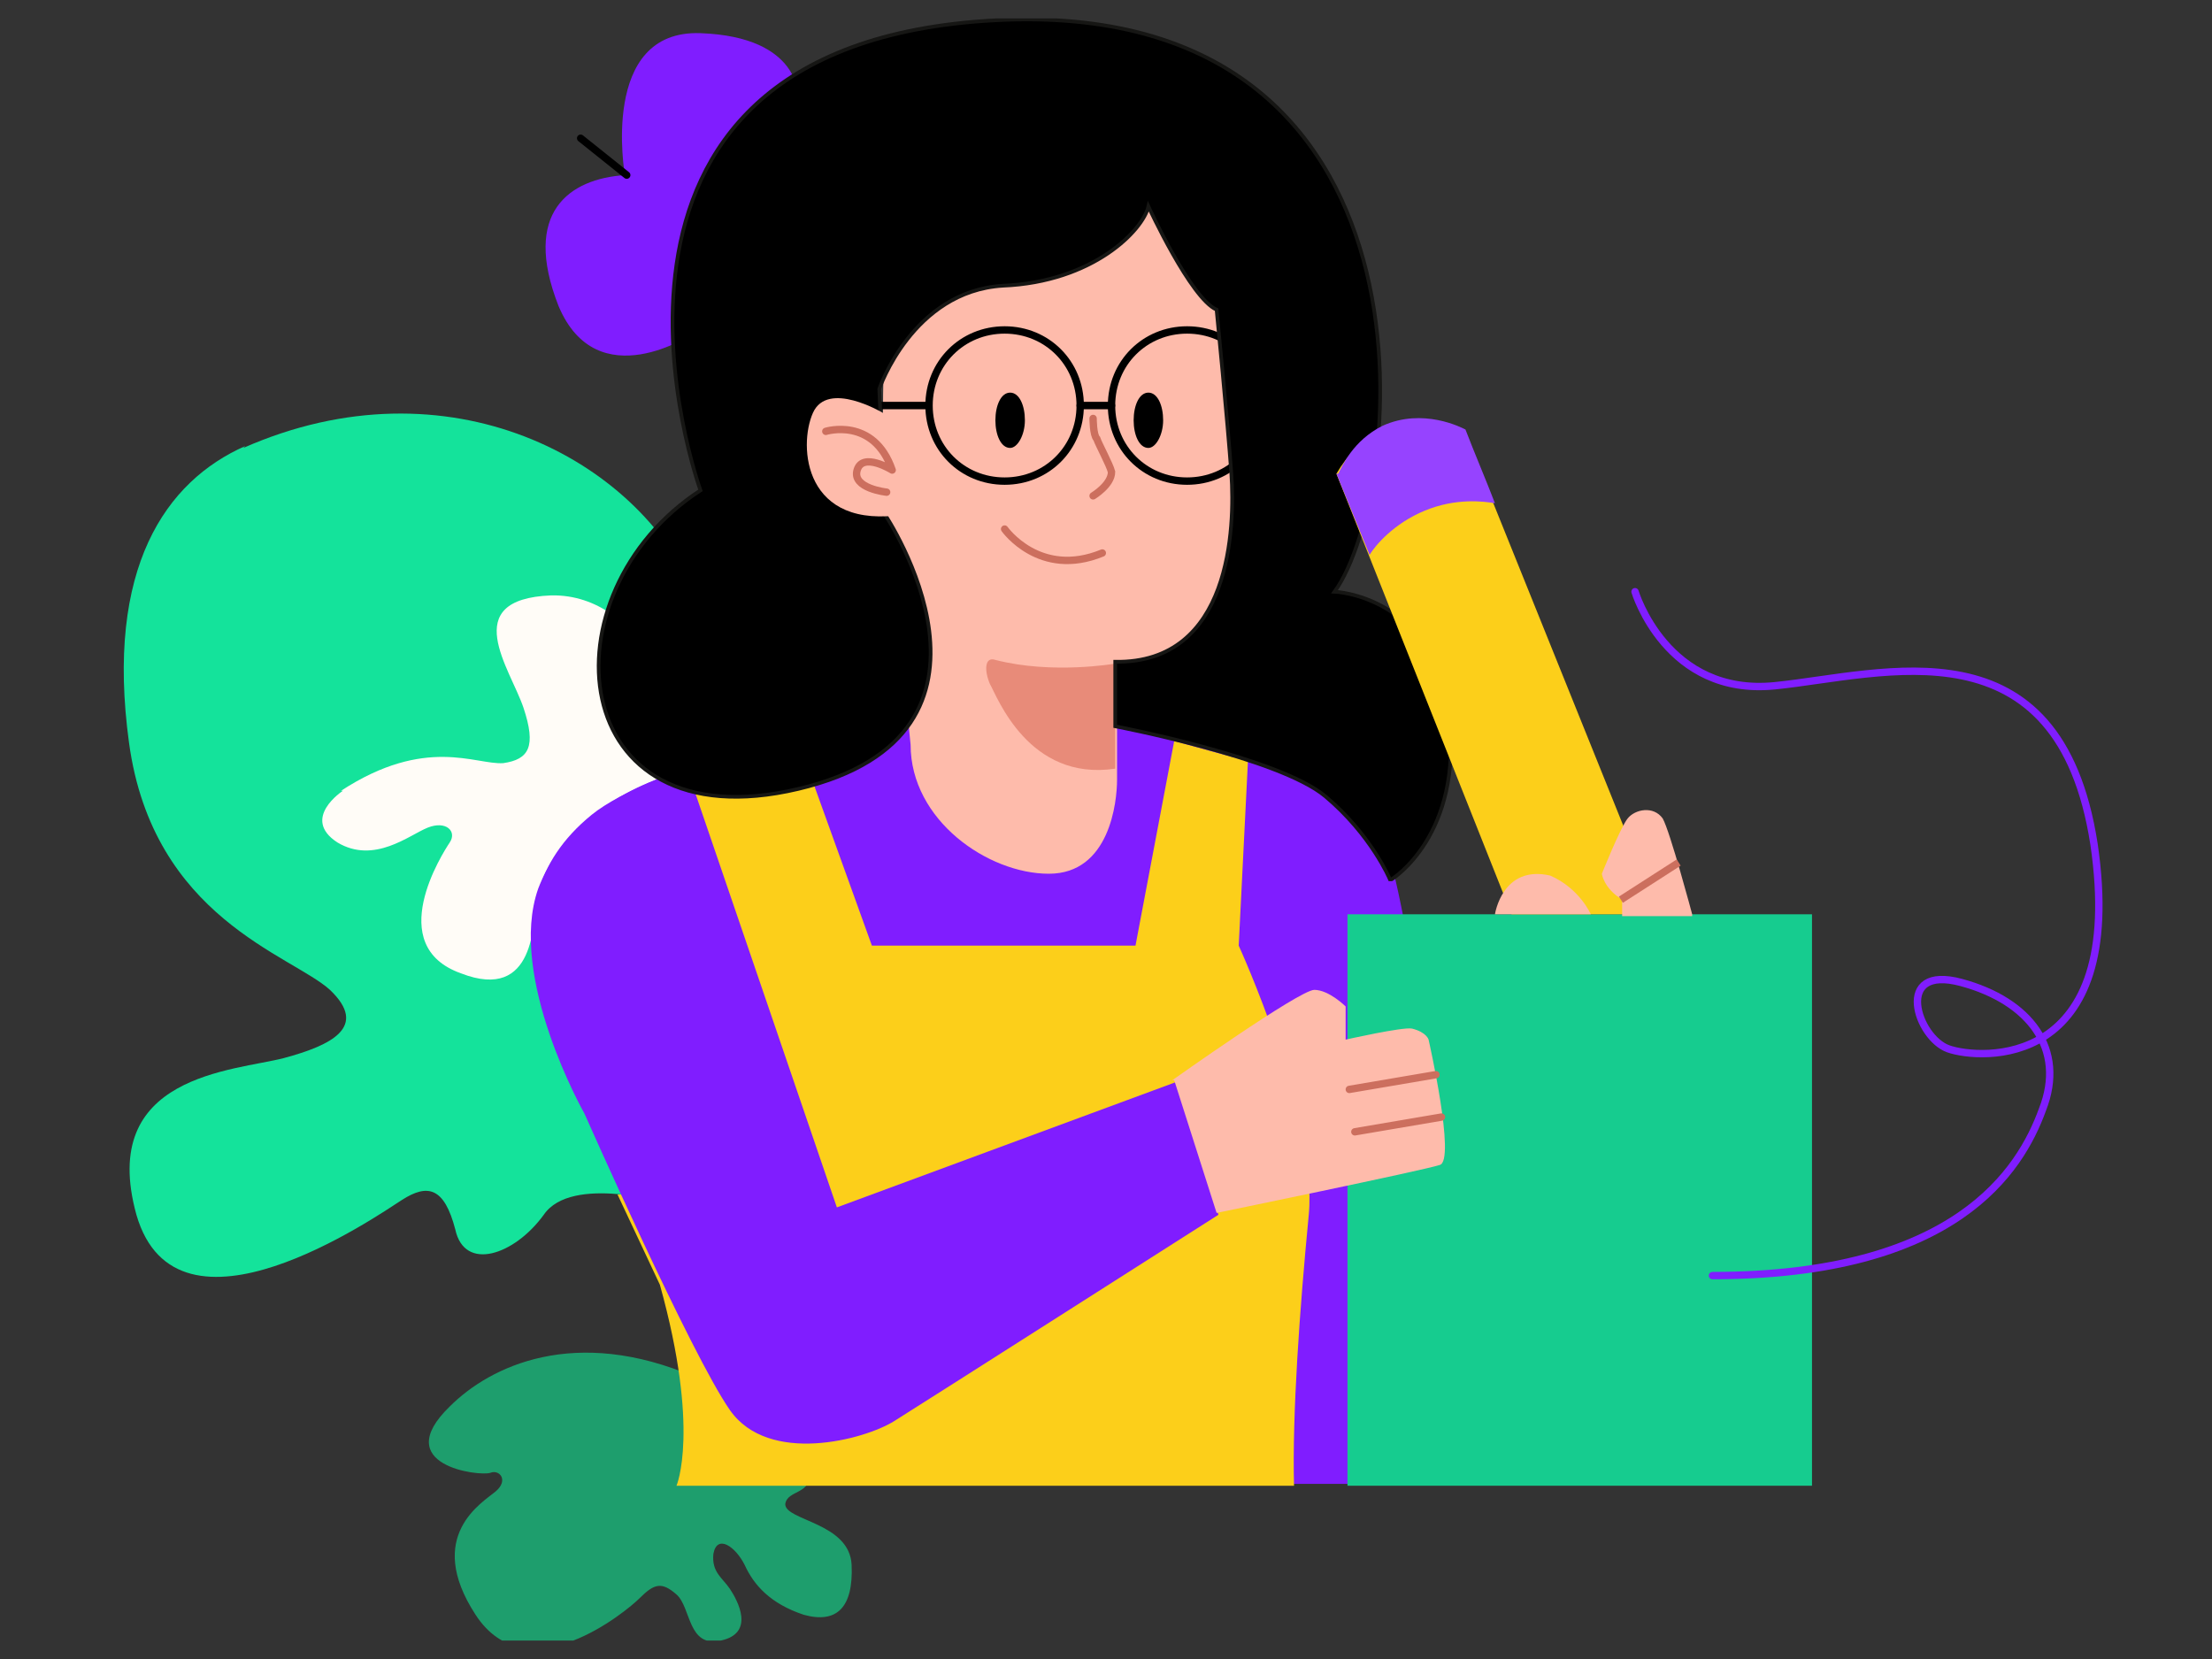 <?xml version="1.0" encoding="UTF-8"?>
<svg id="Layer_1" data-name="Layer 1" xmlns="http://www.w3.org/2000/svg" version="1.1" xmlns:xlink="http://www.w3.org/1999/xlink" viewBox="0 0 120 90">
  <rect x="0" y="0" width="120" height="90" fill="#333333" stroke="none"/>
  <defs>
    <style>
      .cls-1 {
        fill: #1e9e6d;
      }

      .cls-1, .cls-2, .cls-3, .cls-4, .cls-5, .cls-6, .cls-7, .cls-8, .cls-9, .cls-10, .cls-11 {
        stroke-width: 0px;
      }

      .cls-2, .cls-12 {
        fill: #000;
      }

      .cls-3 {
        fill: #14e39b;
      }

      .cls-13 {
        stroke-linecap: square;
        stroke-linejoin: bevel;
      }

      .cls-13, .cls-5, .cls-14, .cls-15, .cls-16, .cls-17 {
        fill: none;
      }

      .cls-13, .cls-14, .cls-15, .cls-16, .cls-17 {
        stroke-width: .4px;
      }

      .cls-13, .cls-15, .cls-16 {
        stroke: #cc6f5e;
      }

      .cls-4 {
        fill: #9643ff;
      }

      .cls-6 {
        fill: #febbab;
      }

      .cls-14 {
        stroke: #801dff;
      }

      .cls-14, .cls-15, .cls-16, .cls-17 {
        stroke-linecap: round;
      }

      .cls-14, .cls-12, .cls-16, .cls-17 {
        stroke-miterlimit: 10;
      }

      .cls-15 {
        stroke-linejoin: round;
      }

      .cls-12 {
        stroke: #161614;
        stroke-width: .2px;
      }

      .cls-7 {
        fill: #e88b79;
      }

      .cls-18 {
        clip-path: url(#clippath);
      }

      .cls-8 {
        fill: #fffcf7;
      }

      .cls-17 {
        stroke: #000;
      }

      .cls-9 {
        fill: #801dff;
      }

      .cls-10 {
        fill: #16cc8f;
      }

      .cls-11 {
        fill: #fccf1a;
      }
    </style>
    <clipPath id="clippath">
      <rect class="cls-5" x="-1.9" y="1" width="123.8" height="88"/>
    </clipPath>
  </defs>
  <g class="cls-18">
    <g>
      <path class="cls-9" d="M37.6,18.1s-5.2,3.5-7.3-1.5c-2-5.1.6-6.9,3.6-7.1,0,0-1.4-7.9,4.1-7.7,5.5.2,5.3,3.5,5.3,3.5,0,0-6.4,7-5.8,12.9h0Z"/>
      <path class="cls-17" d="M31.5,7.5l2.5,2"/>
      <path class="cls-3" d="M13.2,24.3c11.1-4.9,21.4.6,24.5,7.9l-1.4,33.1s-5.3-1.6-6.8.6c-1.6,2.2-4.3,3.1-4.8.8-.6-2.3-1.5-2.5-2.9-1.6-1.4.9-12.2,8.4-14.4.8-2.1-7.6,5.3-7.8,8-8.5,2.6-.7,4.6-1.7,2.5-3.7-2.1-1.9-9.6-3.9-10.9-13.4-1.3-9.5,2-14.2,6.3-16.1Z"/>
      <path class="cls-8" d="M18.5,42.9c4.6-3,7.3-1.4,8.8-1.5,1.4-.2,1.8-.9,1.1-3-.7-2.1-3.6-5.9,1.5-6.1,5.1-.1,7.1,6.7,7.1,6.7,0,0-1.8,6.9-2.9,9.2-1,2.3-3.1,1.6-3.4-.3-.3-1.9-1.4.2-1.6,1.1-.2.9,0,5.4-4.1,3.8-4.2-1.5-1-6.5-.6-7.1.4-.6-.2-1.2-1.2-.8-1,.4-2.9,2-4.9.8-2-1.3.3-2.8.3-2.8h0Z"/>
      <path class="cls-1" d="M24.4,76.3c2.2-2.2,6.8-4.4,13.3-1.6,6.5,2.8,6,3.8,6.2,5.1.2,1.3-1.2,1-1.3,1.8,0,.9,3.5,1,3.6,3.3s-.8,3.2-2.6,2.7c-1.8-.6-2.7-1.6-3.2-2.7-.5-1-1.5-1.7-1.7-.6-.1,1,.5,1.3.9,1.9.4.6,1.4,2.4-.5,2.8-1.8.4-1.6-1.8-2.4-2.5s-1.2-.6-2,.2c-.7.7-6.1,5.2-8.9.9s.4-6.1,1.1-6.7c.7-.6.2-1.2-.3-1-.6.2-5.5-.4-2.2-3.6h0Z"/>
      <path class="cls-9" d="M36.8,80.5h40.4s0-25.9-.9-29.9c-.8-4-1.3-7.1-4.3-8.9-3-1.8-11.4-3-11.4-3h-14.1s-11.2,2.9-14.4,5.5c-3.2,2.6-3.6,5.8-3,8.8.6,3,6.9,16.6,6.9,16.6,0,0,2.1,7.6.9,10.9h0Z"/>
      <path class="cls-6" d="M66,16.3s.9,8.3.8,11.3c0,3-.7,8.4-6.2,8.4v6.3c0,1.2-.4,5.1-3.7,5.1s-7.5-2.9-7.5-7l-1.3-12.8c-.3-2-.2-7.8-.1-9.3.1-1.5.3-5.3,4.2-7.6,4.1-2.8,11.3-.8,13.3,3.3.4.8.5,1.6.6,2.2h0Z"/>
      <path class="cls-2" d="M54.8,24.3c.4,0,.8-.7.8-1.5s-.3-1.5-.8-1.5-.8.7-.8,1.5.3,1.5.8,1.5Z"/>
      <path class="cls-2" d="M62.3,24.3c.4,0,.8-.7.8-1.5s-.3-1.5-.8-1.5-.8.7-.8,1.5.3,1.5.8,1.5Z"/>
      <path class="cls-16" d="M59.3,22.7s0,.9.2,1.1c.1.3.7,1.4.8,1.8,0,.7-1,1.3-1,1.3"/>
      <path class="cls-16" d="M54.5,28.7s1.9,2.7,5.3,1.3"/>
      <path class="cls-7" d="M60.5,36s-3.4.6-6.5-.2c-.6-.2-.6.6-.3,1.3.4.7,2.1,5.3,6.8,4.6v-5.7h0Z"/>
      <path class="cls-17" d="M54.5,26.1c2.3,0,4.1-1.8,4.1-4.1s-1.8-4.1-4.1-4.1-4.1,1.8-4.1,4.1,1.8,4.1,4.1,4.1Z"/>
      <path class="cls-17" d="M64.4,26.1c2.3,0,4.1-1.8,4.1-4.1s-1.8-4.1-4.1-4.1-4.1,1.8-4.1,4.1,1.8,4.1,4.1,4.1Z"/>
      <path class="cls-17" d="M58.6,22h1.7"/>
      <path class="cls-17" d="M50.3,22h-4.4"/>
      <path class="cls-10" d="M98.3,49.6h-25.2v31h25.2v-31Z"/>
      <path class="cls-11" d="M44.2,42.7l3.1,8.6h14.3l2.1-11.1,4,1.1-.5,10s4.3,9.4,3.8,14.6c-.5,5.2-.9,10.8-.8,14.7h-33.5s1.3-3-.9-10.9l-2.3-4.9s7.6.3,8.8-6.8l-5.2-16.2,7.1.8"/>
      <path class="cls-9" d="M37.2,41.8s-6,1.2-8,6.4c-1.7,4.8,2.5,12.2,2.5,12.2,0,0,5.8,13.1,7.9,16.1,2.1,3,7.3,1.6,8.9.6,1.6-1,17.6-11.2,17.6-11.2l-2.3-7.2-18.4,6.8-8.1-23.7h0Z"/>
      <path class="cls-12" d="M75.5,47.7s3.9-2.4,3.1-8.9c-.8-6.5-6.2-6.7-6.2-6.7,3.9-5.4,6.4-32.3-18.4-31-24.8,1.3-16,25.5-16,25.5-8.6,5.6-7.4,19.2,5.3,16.2,12.7-3,4.7-14.9,4.7-14.9l-.3-6.8s1.8-5.3,6.7-5.6c4.9-.2,7.6-3,7.9-4.3,0,0,2.3,5,3.7,5.6,0,0,.6,6.1.8,8.9.2,2.9,0,10.3-6.3,10.2v3.5s8.9,1.7,11.4,3.8c2.5,2.1,3.5,4.5,3.5,4.5h0Z"/>
      <path class="cls-6" d="M47.9,22.4s-3-1.8-3.8,0c-.8,1.8-.5,6.4,5,5.5"/>
      <path class="cls-15" d="M44.8,23.4s2.6-.8,3.6,2.1c0,0-1.6-1-1.9,0-.3,1,1.6,1.2,1.6,1.2"/>
      <path class="cls-11" d="M72.5,25.7l9.5,23.9h8l-10.6-26.3s-4.4-1.9-6.9,2.4Z"/>
      <path class="cls-6" d="M81.1,49.6s.4-2.7,3-2.1c1.6.7,2.2,2.1,2.2,2.1h-5.1Z"/>
      <path class="cls-6" d="M91.8,49.6s-1.2-4.5-1.6-5.2c-.5-.7-1.5-.5-1.9,0-.4.5-1.4,3-1.4,3,0,0,.1.8,1.1,1.4v.9c0,0,3.8,0,3.8,0Z"/>
      <path class="cls-4" d="M72.5,25.7l1.8,4.4c.3-.5,1.3-1.7,3-2.4,1.7-.7,3.2-.5,3.8-.4-.5-1.3-1.1-2.7-1.6-4-.2-.1-2.3-1.2-4.5-.2-1.6.8-2.2,2.2-2.4,2.6h0Z"/>
      <path class="cls-6" d="M63.7,58.6l2.3,7.2s11.2-2.3,12.1-2.6c.9-.2-.6-6.8-.6-6.8,0,0-.1-.4-.9-.6-.5-.1-3.6.6-3.6.6v-1.8s-.9-.9-1.7-.9-7.7,4.9-7.7,4.9Z"/>
      <path class="cls-16" d="M77.9,58.3l-4.7.8"/>
      <path class="cls-16" d="M78.2,60.6l-4.7.8"/>
      <path class="cls-14" d="M88.7,32.1s1.7,5.7,7.6,5.1c5.9-.6,15.4-3.7,17.3,8.6,1.8,12.3-6.2,11.7-7.9,11.1-1.7-.6-3-4.6.7-3.6,3.7,1,5.7,3.6,4.4,6.9-1.2,3.3-4.7,9-17.9,9"/>
      <path class="cls-13" d="M88.1,48.7l2.8-1.8"/>
    </g>
  </g>
</svg>